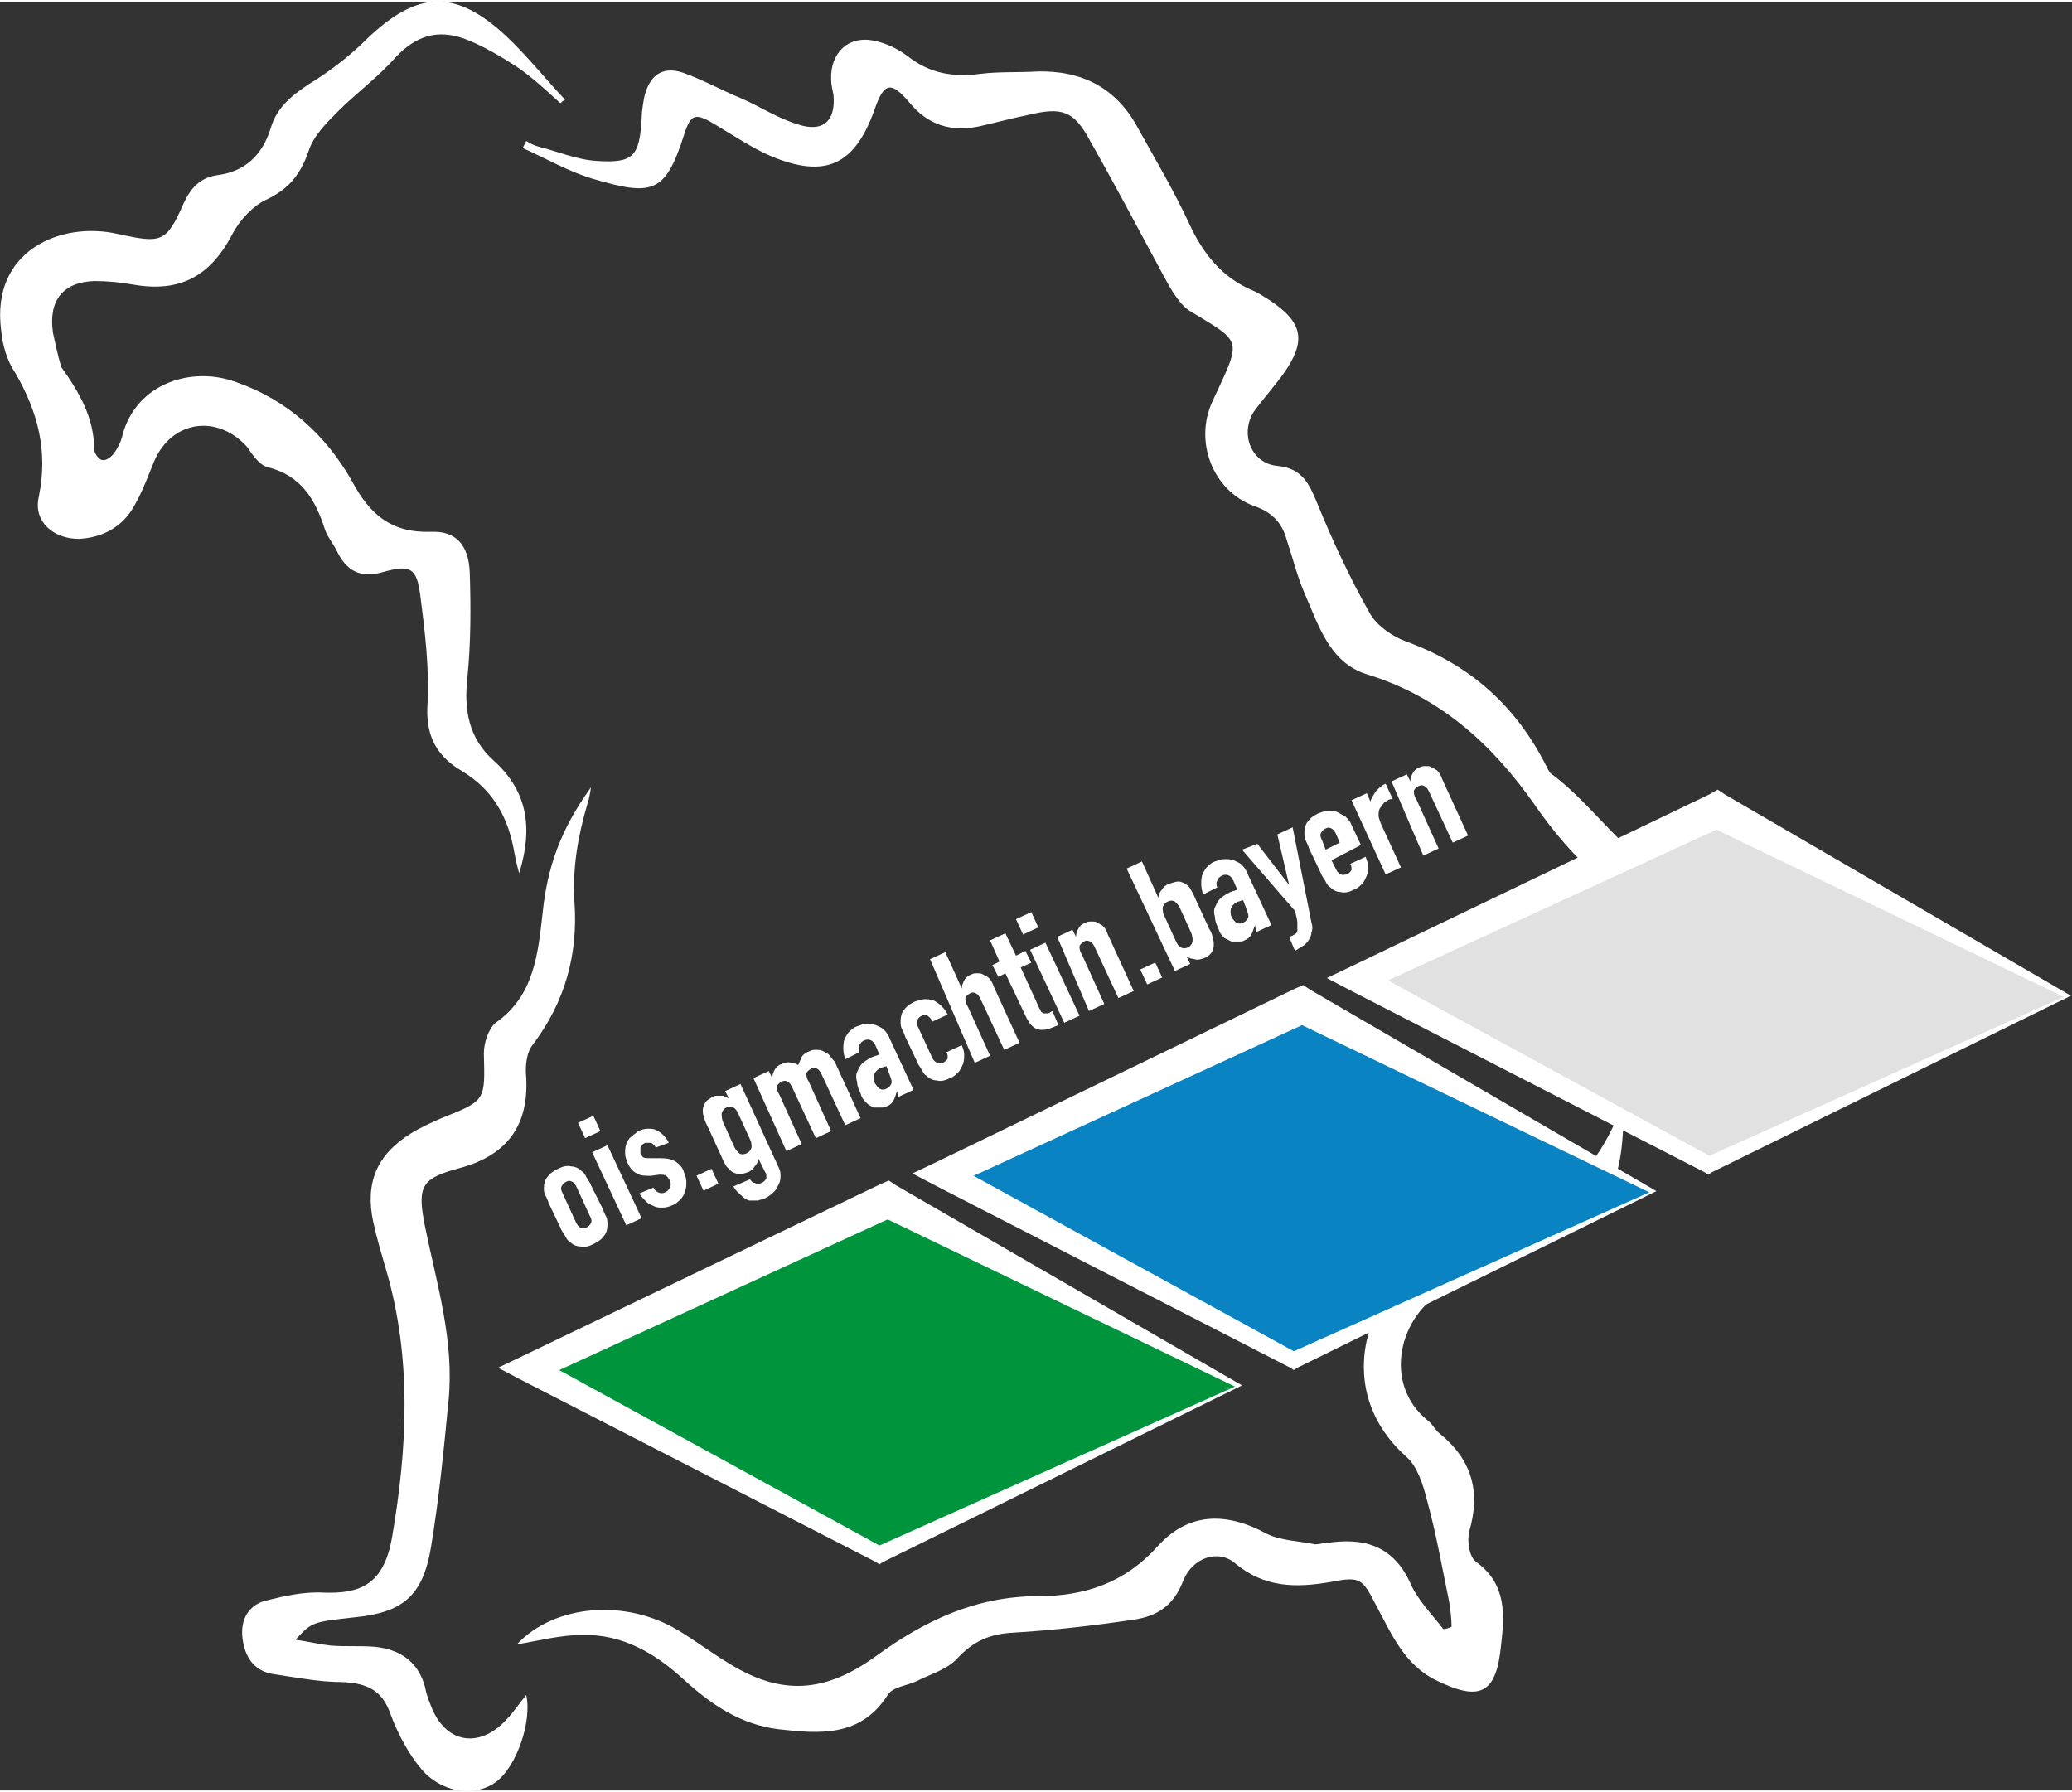 <?xml version="1.0" encoding="utf-8"?>
<svg xmlns="http://www.w3.org/2000/svg" xmlns:xlink="http://www.w3.org/1999/xlink" version="1.0" id="Ebene_1" x="0px" y="0px" viewBox="0 0 176 151.9" style="enable-background:new 0 0 176 151.9;" xml:space="preserve" width="200" height="173">
<rect x="0" y="0" width="176" height="151.9" fill="#333333" stroke="none"/>
<style type="text/css">
	.st0{fill:#FFFFFF;}
	.st1{fill:#E2E1E1;}
	.st2{fill:#0A83C3;}
	.st3{fill:#00943D;}
</style>
<g>
	<path class="st0" d="M152.1,88.1c-0.4-7.1-2.4-10.8-8.5-12.9c-5.2-1.8-7.8-6.7-11.9-9.7c-0.1-0.1-0.2-0.3-0.3-0.5   c-2.6-5.2-6.5-8.7-12-10.7c-1.1-0.4-2.4-1.3-3-2.3c-1.7-3-3.2-6.2-4.5-9.4c-0.7-1.7-1.3-3-3.4-3.2c-2.2-0.2-3.2-2.7-2-4.6   c0.8-1.1,1.7-2.1,2.5-3.2c2-2.8,1.7-4.4-1.2-6.3c-0.5-0.3-0.9-0.6-1.4-0.8c-2.6-1.1-4.2-3.1-5.4-5.7c-1.3-2.8-2.9-5.5-4.4-8.2   c-1.8-3.3-4.7-4.8-8.5-4.7c-1.6,0.1-3.2,0-4.8,0.2c-2.3,0.3-4.3,0-6.2-1.5c-0.8-0.6-1.8-1.1-2.8-1.3c-2.2-0.5-3.8,1-3.7,3.3   c0,0.4,0.1,0.8,0.2,1.3c0.2,2.2-0.9,3.2-3,2.5c-1.7-0.5-3.2-1.5-4.8-2.2c-1.7-0.7-3.3-1.6-5-2.2c-1.8-0.6-2.9,0.3-3.3,2.2   c-0.1,0.6-0.2,1.2-0.2,1.8c-0.2,3.1-0.7,3.7-3.8,3.5c-1.7-0.1-3.3-0.8-4.9-1.2c-0.4-0.1-0.8-0.3-1.1-0.5c-0.1,0.2-0.2,0.4-0.3,0.6   c2,0.9,3.9,2,5.9,2.6c5.1,1.5,6.2,1.3,7.8-3.7c0.6-1.9,1-1.9,2.8-0.8c1.5,0.9,3,1.9,4.6,2.6c4.6,1.9,7.1,0.8,8.8-4   c0.8-2.3,1.4-2.4,3-0.5c1.6,1.9,3.5,2.4,5.7,2c1.4-0.3,2.8-0.7,4.3-1c2.9-0.7,3.9-0.4,5.3,2.2c2.1,3.7,4.1,7.5,6.1,11.2   c0.6,1.1,1.3,2.5,2.3,3.2c4.6,2.8,4.5,2.3,2,7.7c-1.6,3.4,0,7.6,3.5,8.9c1.5,0.5,2.4,1.4,2.8,2.9c0.5,1.5,0.9,3.1,1.5,4.5   c1.2,2.7,2.1,5.9,5.3,6.9c6.2,1.9,10.6,5.9,14.2,11c3.3,4.8,7.4,8.6,12.8,10.8c2.6,1.1,3.8,3.4,4.2,6c0.3,2-0.8,3.5-2.8,3.8   c-1,0.1-2.1,0.2-3.1-0.1c-2.6-0.8-5.2-1.8-7.9-2.8c3.8,4.5,8.7,6.3,14.5,6C151,92,152.2,90.8,152.1,88.1"/>
	<path class="st0" d="M22.7,39.5c2.9,0.7,4.1,2.8,4.9,5.3c0.2,0.6,0.7,1.2,1,1.8c0.8,1.7,2,2.4,4,1.8c2.2-0.6,2.8-0.4,3.1,2   c0.4,3.1,0.8,6.3,0.6,9.5c-0.1,2.6,0.9,4.2,2.9,5.4c2.7,1.6,4,4,4.5,7c0.1,0.5,0.2,1,0.4,1.7c1.2-3.9,0.7-7-2.2-9.6   c-2.1-1.9-2.5-4.3-2.2-7c0.3-3,0.3-6,0.2-9c-0.1-2.3-1.2-3.5-3.3-3.4c-3.4,0.1-5.2-1.5-6.7-4.3c-2.2-3.9-5.5-6.9-9.8-8.4   c-3.7-1.4-8.5,0-9.7,4.5c-0.1,0.5-0.4,1.1-0.7,1.5c-0.2,0.3-0.7,0.7-1,0.6c-0.3,0-0.7-0.6-0.7-0.9c0-2.7-1.3-4.9-2.8-7   C4.9,30,4.7,29,4.5,28.1c-0.4-2.7,0.8-4.3,3.5-4.4c1.1,0,2.2,0.1,3.3,0.3c4,0.7,6.6-0.7,8.5-4.4c0.6-1.1,1.7-2.3,2.8-2.8   c1.9-0.9,2.9-2.1,3.6-4.1c0.4-1.3,1.5-2.4,2.5-3.4c1.6-1.6,3.4-2.9,4.9-4.6c1.7-1.8,3.5-2.4,5.8-1.6c1.6,0.6,3.1,1.5,4.5,2.4   c1.3,0.9,2.5,2,3.7,3.1c0.1-0.1,0.2-0.2,0.4-0.3c-1.7-1.8-3.2-3.7-5-5.4c-4.3-4-7.5-3.9-11.8,0.2c-1.5,1.5-3.2,2.8-5,3.9   C24.7,8,23.5,9,23,10.7c-0.7,2.3-2.2,3.7-4.5,4c-1.5,0.2-2.3,1.1-2.9,2.4c-1.5,3.4-1.9,3.4-5.6,2.6c-4.8-1.1-10.8,1.4-9.9,8.2   c0.1,1.2,0.5,2.6,1.2,3.6c1.9,3.3,2.8,6.6,2,10.5c-0.5,2.1,1.2,3.6,3.4,3.6c2-0.1,3.7-1,4.7-2.8c0.7-1.2,1.2-2.6,1.7-3.8   c1.5-3.5,5.4-4,7.9-1.2C21.4,38.4,22,39.3,22.7,39.5"/>
	<path class="st0" d="M137.3,94.9c-1.7,3.9-4.3,6.8-8.4,8.2c-2,0.7-3.8,1.6-5.8,2.3c-6.5,2.5-10.6,12-3.6,18.2   c0.9,0.8,1.4,2.4,1.7,3.6c0.8,2.9,1.3,5.8,1.9,8.7c0.1,0.7,0.2,1.4,0.2,2.1c-0.2,0.1-0.5,0.2-0.7,0.2c-1-1.3-2.2-2.5-2.8-3.9   c-1.5-3.3-4.1-3.9-7.2-3.4c-0.3,0-0.6,0.1-0.9,0.1c-1.4-0.3-2.9-0.3-4.1-0.9c-3.5-1.9-6.7-1.8-9.3,1.1c-2.8,3.1-6.2,4.2-10.1,4.2   c-5.3,0-9.7,2.1-13.8,5.1c-4.3,3.1-8,3.4-12.5,0.6c-1.5-0.9-2.8-1.9-4.3-2.8c-4.5-2.7-10.5-2.2-13.7,1.2c1.8-0.3,3.7-0.8,5.5-0.8   c3.4-0.1,6.2,1.5,8.7,3.8c2.3,2.1,4.8,3.8,8,4.2c3.5,0.4,7,0.7,9.3-2.9c0.4-0.7,1.7-0.8,2.5-1.2c1.2-0.6,2.6-1,3.4-1.9   c1.4-1.5,2.8-2.1,4.8-2.2c3.4-0.2,6.8-0.6,10.2-1.1c2-0.3,3.4-1.2,4.2-3.3c0.8-2,3-2.7,4.4-1.5c2.5,2.1,5.2,2.1,8.1,1.6   c2.6-0.5,2.7-0.3,3.9,2c1.3,2.4,2.4,5.1,5.2,6.4c3.7,1.8,5,1,5.4-3c0.3-2.6,0.5-5.2-2.1-7.1c-0.6-0.4-0.8-1.8-0.6-2.6   c1-3.4,0.2-6.1-2.5-8.3c-0.4-0.3-0.6-0.8-1-1.1c-3.9-3.1-2.5-9,1.5-11.1c2.7-1.4,5.5-2.7,8.2-4c5.1-2.5,7-3.9,6.9-11.9   C137.6,94.3,137.4,94.6,137.3,94.9"/>
	<path class="st0" d="M43,145.9c-2.3,2.5-5.2,2-6.4-1.2c-0.2-0.5-0.4-1-0.5-1.6c-0.6-2.2-2.2-3.2-4.3-3.4c-1.2-0.1-2.4,0-3.7-0.1   c-0.9-0.1-1.7-0.3-3-0.5c1.4-1.5,1.4-1.5,5-1.9c4.1-0.4,5.8-1.8,6.5-5.9c0.7-4.2,1.1-8.4,1.5-12.5c0.5-5.1-1-9.9-2-14.8   c-0.7-3.5-0.3-4.1,3.1-5c3.9-1.1,5.7-3.6,5.5-7.6c-0.1-1,0-2.2,0.6-2.9c2.7-3.6,3.8-7.6,3.5-12c-0.2-2.9,0.3-5.7,1.1-8.4   c0.1-0.3,0.2-0.7,0.3-1.4c-2.6,3.6-3.7,6.8-4.1,10.6c-0.4,3.5-0.7,7.1-4,9.4c-0.6,0.5-1,1.7-1,2.6c0.1,4,0.2,4-3.6,5.5   c-0.9,0.4-1.8,0.8-2.6,1.3c-2.9,1.8-3.9,4.2-3.2,7.5c0.3,1.4,0.7,2.7,1.1,4.1c2.2,7.5,1.8,15.2,0.5,22.7c-0.7,4.1-2.8,4.8-5.8,4.7   c-1.7-0.1-3.4,0.3-5,0.7c-1.4,0.4-2.1,1.6-1.9,3.2c0.2,1.5,0.9,2.7,2.5,3c2,0.3,4,0.7,6,0.7c2.1,0.1,3.4,0.7,4.1,2.8   c0.6,1.6,1.5,3.3,2.6,4.6c1.7,2,4.5,2.4,6.3,1.1c1.8-1.3,3.1-5.2,2.6-7.4C44.1,144.5,43.6,145.3,43,145.9"/>
</g>
<polygon class="st1" points="115.3,83 145.1,98.8 175.7,84.5 145.9,68.6 "/>
<path class="st0" d="M117.9,83.1l27.9-12.8l29.5,14.2L145.2,98L117.9,83.1z M145.2,67.3l-30.4,14.6l-2.1,1l2.1,1.1l30,15.4l0.3,0.2  l0.3-0.2l30.5-15l-29.4-17.1l-0.6-0.4L145.2,67.3z"/>
<polygon class="st2" points="140.4,101 109.9,115.4 80.1,99.6 110.6,85.2 "/>
<path class="st0" d="M82.7,99.7l27.9-12.8l29.5,14.2l-30.2,13.5L82.7,99.7z M111.3,83.9l-0.6-0.4l-0.7,0.3L79.6,98.5l-2.1,1l2.1,1.1  l30,15.4l0.3,0.2l0.3-0.2l30.5-15L111.3,83.9z"/>
<polygon class="st3" points="105.2,117.6 74.7,132 44.9,116.1 75.4,101.8 "/>
<path class="st0" d="M47.5,116.2l27.9-12.8l29.5,14.2l-30.2,13.5L47.5,116.2z M76.1,100.5l-0.6-0.4l-0.7,0.3l-30.4,14.6l-2.1,1  l2.1,1.1l30,15.4l0.3,0.2l0.3-0.2l30.5-15L76.1,100.5z"/>
<g>
	<path class="st0" d="M48.9,103.6c0.1,0.2,0.2,0.4,0.4,0.5c0.2,0.1,0.3,0.1,0.5,0c0.2-0.1,0.3-0.2,0.4-0.4c0.1-0.2,0-0.4-0.1-0.6   l-1.1-2.4c-0.1-0.2-0.2-0.4-0.4-0.5c-0.2-0.1-0.3-0.1-0.5,0c-0.2,0.1-0.3,0.2-0.4,0.4c-0.1,0.2,0,0.4,0.1,0.6L48.9,103.6z    M46.6,102c-0.1-0.3-0.2-0.5-0.3-0.7c-0.1-0.2-0.1-0.4-0.1-0.6c0-0.3,0.1-0.7,0.3-0.9c0.2-0.3,0.5-0.5,0.9-0.7   c0.4-0.2,0.8-0.3,1.1-0.2c0.4,0,0.7,0.2,0.9,0.4c0.2,0.1,0.3,0.3,0.4,0.5c0.1,0.2,0.3,0.4,0.4,0.7l1,2c0.1,0.3,0.2,0.5,0.3,0.7   c0.1,0.2,0.1,0.4,0.1,0.7c0,0.3-0.1,0.7-0.3,0.9c-0.2,0.3-0.5,0.5-0.9,0.7c-0.4,0.2-0.8,0.3-1.1,0.2c-0.4,0-0.7-0.2-0.9-0.4   c-0.2-0.1-0.3-0.3-0.4-0.5c-0.1-0.2-0.3-0.4-0.4-0.7L46.6,102z"/>
</g>
<path class="st0" d="M50.3,97.7l1.3-0.6l2.9,6.2l-1.3,0.6L50.3,97.7z M49.1,95.2l1.3-0.6l0.6,1.3l-1.3,0.6L49.1,95.2z"/>
<g>
	<path class="st0" d="M55.7,97.3c-0.1-0.2-0.2-0.3-0.4-0.4c-0.2,0-0.3,0-0.5,0c-0.2,0.1-0.3,0.2-0.4,0.4c0,0.2,0,0.3,0,0.5   c0.1,0.1,0.1,0.2,0.2,0.3s0.3,0.1,0.6,0.1l0.9,0c0.6,0,1,0.1,1.3,0.3c0.3,0.2,0.6,0.5,0.7,0.9c0.1,0.3,0.2,0.5,0.2,0.8   c0,0.3,0,0.5-0.1,0.8s-0.2,0.5-0.4,0.7c-0.2,0.2-0.4,0.4-0.7,0.5c-0.2,0.1-0.5,0.2-0.8,0.2c-0.3,0-0.5,0-0.7-0.1   c-0.2-0.1-0.5-0.2-0.7-0.4c-0.2-0.2-0.4-0.4-0.6-0.7l1.2-0.5c0.1,0.2,0.2,0.3,0.4,0.4c0.2,0.1,0.4,0.1,0.6,0   c0.2-0.1,0.3-0.2,0.4-0.4c0.1-0.2,0.1-0.4,0-0.6c-0.1-0.2-0.2-0.3-0.3-0.4c-0.1-0.1-0.4-0.1-0.6-0.1l-0.7,0.1c-0.5,0-0.9,0-1.2-0.2   c-0.4-0.2-0.6-0.5-0.8-0.9c-0.1-0.3-0.2-0.5-0.2-0.8c0-0.3,0-0.5,0.1-0.8c0.1-0.2,0.2-0.5,0.4-0.6c0.2-0.2,0.4-0.3,0.6-0.5   c0.3-0.1,0.5-0.2,0.8-0.2c0.3,0,0.5,0,0.7,0.1c0.2,0.1,0.4,0.2,0.6,0.4c0.2,0.2,0.4,0.4,0.5,0.7L55.7,97.3z"/>
</g>
<rect x="59.4" y="99.3" transform="matrix(0.907 -0.421 0.421 0.907 -36.515 34.632)" class="st0" width="1.4" height="1.4"/>
<g>
	<path class="st0" d="M62.4,97.3c0.1,0.2,0.2,0.3,0.4,0.5c0.2,0.1,0.3,0.1,0.6,0c0.2-0.1,0.3-0.2,0.4-0.4c0.1-0.2,0-0.4,0-0.6   l-1.1-2.4c-0.1-0.2-0.2-0.4-0.4-0.5c-0.2-0.1-0.4-0.1-0.6,0c-0.2,0.1-0.3,0.2-0.4,0.5c0,0.2,0,0.4,0.1,0.7L62.4,97.3z M63.7,100   c0.1,0.1,0.2,0.3,0.4,0.3c0.2,0.1,0.4,0.1,0.6,0c0.2-0.1,0.3-0.2,0.4-0.4c0-0.2,0-0.4-0.1-0.5l-0.6-1.2l0,0c0,0.3-0.1,0.5-0.3,0.7   c-0.1,0.2-0.3,0.4-0.6,0.5c-0.5,0.2-1,0.2-1.4-0.1c-0.1-0.1-0.3-0.3-0.4-0.4c-0.1-0.2-0.3-0.5-0.4-0.8l-1.1-2.4   c-0.2-0.4-0.4-0.8-0.4-1c-0.1-0.2-0.1-0.4-0.1-0.6c0-0.2,0.1-0.4,0.2-0.6c0.1-0.2,0.3-0.3,0.6-0.5c0.2-0.1,0.3-0.1,0.4-0.1   c0.1,0,0.2,0,0.4,0c0.1,0,0.2,0,0.3,0.1c0.1,0,0.2,0.1,0.3,0.1l-0.3-0.6l1.3-0.6l3.2,7c0.1,0.2,0.2,0.4,0.2,0.7   c0,0.2,0,0.5-0.1,0.7c-0.1,0.2-0.2,0.5-0.4,0.7c-0.2,0.2-0.4,0.4-0.8,0.6c-0.2,0.1-0.4,0.1-0.6,0.2c-0.2,0-0.5,0-0.7,0   s-0.5-0.2-0.7-0.4c-0.2-0.2-0.5-0.4-0.7-0.8L63.7,100z"/>
	<path class="st0" d="M64,91.4l1.3-0.6l0.3,0.6l0,0c0-0.3,0.1-0.5,0.2-0.7c0.1-0.2,0.3-0.4,0.6-0.5c0.3-0.1,0.5-0.2,0.8-0.1   c0.2,0,0.5,0.1,0.6,0.2c0.1-0.2,0.2-0.5,0.3-0.7c0.1-0.2,0.4-0.4,0.7-0.5c0.2-0.1,0.3-0.1,0.5-0.1c0.2,0,0.4,0,0.6,0.1   c0.2,0.1,0.4,0.2,0.5,0.3s0.3,0.4,0.5,0.6l2.2,4.8l-1.3,0.6l-2-4.3c-0.1-0.2-0.2-0.4-0.4-0.5c-0.2-0.1-0.3-0.1-0.5,0   c-0.2,0.1-0.4,0.3-0.4,0.4c0,0.2,0,0.4,0.2,0.7l1.9,4.2l-1.3,0.6l-2-4.3c-0.1-0.2-0.2-0.4-0.4-0.5s-0.3-0.1-0.5,0   c-0.2,0.1-0.4,0.3-0.4,0.4c0,0.2,0,0.4,0.2,0.7l1.9,4.2l-1.3,0.6L64,91.4z"/>
	<path class="st0" d="M75.3,90.4c-0.2,0-0.3,0.1-0.4,0.1c-0.3,0.1-0.5,0.3-0.6,0.5c-0.1,0.2-0.1,0.5,0,0.8c0.1,0.2,0.3,0.4,0.4,0.5   c0.2,0.1,0.4,0.1,0.6,0c0.2-0.1,0.3-0.2,0.4-0.4c0.1-0.2,0-0.4-0.1-0.7L75.3,90.4z M76.2,92.5L76.2,92.5c-0.1,0.3-0.2,0.6-0.3,0.8   c-0.1,0.2-0.3,0.4-0.6,0.5c-0.1,0.1-0.3,0.1-0.5,0.1c-0.2,0-0.4,0-0.6,0c-0.2-0.1-0.4-0.2-0.6-0.4c-0.2-0.2-0.4-0.4-0.5-0.8   c-0.2-0.4-0.3-0.7-0.3-1c-0.1-0.3-0.1-0.6,0-0.8c0.1-0.2,0.2-0.5,0.4-0.7c0.2-0.2,0.5-0.4,0.9-0.6c0.1,0,0.2-0.1,0.3-0.1   c0.1,0,0.2-0.1,0.3-0.1l-0.3-0.7c-0.1-0.2-0.2-0.4-0.4-0.5c-0.2-0.1-0.4-0.1-0.6,0c-0.2,0.1-0.3,0.2-0.4,0.4   c-0.1,0.2-0.1,0.4,0,0.6l-1.2,0.6c-0.2-0.6-0.2-1.1-0.1-1.6c0.1-0.2,0.2-0.5,0.4-0.7c0.2-0.2,0.4-0.4,0.7-0.5   c0.3-0.1,0.5-0.2,0.8-0.2c0.3,0,0.5,0,0.8,0.1c0.2,0.1,0.5,0.2,0.7,0.4c0.2,0.2,0.4,0.5,0.5,0.8l2,4.3l-1.3,0.6L76.2,92.5z"/>
	<path class="st0" d="M79.2,89.7c0.1,0.2,0.2,0.3,0.4,0.4c0.2,0.1,0.3,0,0.5,0c0.2-0.1,0.4-0.3,0.4-0.4c0-0.2,0-0.3-0.1-0.5l1.3-0.6   c0.1,0.3,0.2,0.5,0.2,0.8c0,0.3,0,0.5-0.1,0.8c-0.1,0.2-0.2,0.5-0.4,0.7c-0.2,0.2-0.4,0.4-0.7,0.5c-0.4,0.2-0.8,0.3-1.1,0.2   c-0.4,0-0.7-0.2-0.9-0.4c-0.2-0.1-0.3-0.3-0.4-0.5c-0.1-0.2-0.3-0.4-0.4-0.7l-1-2.1c-0.1-0.3-0.2-0.5-0.3-0.7   c-0.1-0.2-0.1-0.4-0.1-0.7c0-0.3,0.1-0.7,0.3-0.9c0.2-0.3,0.5-0.5,0.9-0.7c0.3-0.1,0.6-0.2,0.8-0.2c0.3,0,0.5,0,0.8,0.1   c0.2,0.1,0.5,0.3,0.7,0.5c0.2,0.2,0.4,0.5,0.5,0.7l-1.3,0.6c-0.1-0.3-0.3-0.4-0.4-0.5c-0.2-0.1-0.3-0.1-0.5,0   c-0.2,0.1-0.3,0.2-0.4,0.4c-0.1,0.2,0,0.4,0.1,0.6L79.2,89.7z"/>
	<path class="st0" d="M79,81.3l1.3-0.6l1.4,3.1l0,0c0-0.3,0.1-0.5,0.2-0.7c0.1-0.2,0.3-0.4,0.6-0.5c0.2-0.1,0.3-0.1,0.5-0.1   c0.2,0,0.4,0,0.5,0.1c0.2,0.1,0.4,0.2,0.5,0.3c0.2,0.2,0.3,0.4,0.4,0.7l2.2,4.8l-1.3,0.6l-2-4.3c-0.1-0.2-0.2-0.4-0.4-0.5   c-0.2-0.1-0.3-0.1-0.5,0c-0.2,0.1-0.4,0.3-0.4,0.4c0,0.2,0,0.4,0.2,0.7l1.9,4.2l-1.3,0.6L79,81.3z"/>
	<path class="st0" d="M84.1,79.7l1.3-0.6l0.9,1.9l0.8-0.4l0.5,1L86.7,82l1.6,3.5c0.1,0.1,0.1,0.3,0.2,0.3c0.1,0.1,0.1,0.1,0.2,0.1   c0.1,0,0.2,0,0.3,0c0.1,0,0.2-0.1,0.4-0.2l0.5,1.2l-0.5,0.2c-0.3,0.1-0.5,0.2-0.8,0.2c-0.2,0-0.4,0-0.6-0.1   c-0.2-0.1-0.3-0.2-0.5-0.4c-0.1-0.2-0.2-0.3-0.3-0.5l-1.8-3.8l-0.6,0.3l-0.5-1l0.6-0.3L84.1,79.7z"/>
</g>
<path class="st0" d="M87.5,80.5l1.3-0.6l2.9,6.2l-1.3,0.6L87.5,80.5z M86.3,77.9l1.3-0.6l0.6,1.3l-1.3,0.6L86.3,77.9z"/>
<g>
	<path class="st0" d="M89.8,79.4l1.3-0.6l0.3,0.6l0,0c0-0.3,0.1-0.5,0.2-0.7c0.1-0.2,0.3-0.4,0.6-0.5c0.2-0.1,0.3-0.1,0.5-0.1   c0.2,0,0.4,0,0.5,0.1c0.2,0.1,0.4,0.2,0.5,0.3c0.2,0.2,0.3,0.4,0.4,0.7l2.2,4.8l-1.3,0.6l-2-4.3c-0.1-0.2-0.2-0.4-0.4-0.5   c-0.2-0.1-0.4-0.1-0.5,0c-0.2,0.1-0.4,0.3-0.4,0.4c0,0.2,0,0.4,0.2,0.7l1.9,4.2l-1.3,0.6L89.8,79.4z"/>
</g>
<rect x="97.1" y="81.8" transform="matrix(0.907 -0.421 0.421 0.907 -25.65 48.86)" class="st0" width="1.4" height="1.4"/>
<g>
	<path class="st0" d="M100.2,76.9c-0.1-0.2-0.2-0.3-0.4-0.5c-0.2-0.1-0.4-0.1-0.6,0c-0.2,0.1-0.3,0.2-0.4,0.4c-0.1,0.2,0,0.4,0,0.6   l1.1,2.4c0.1,0.2,0.2,0.4,0.4,0.5c0.2,0.1,0.4,0.1,0.6,0c0.2-0.1,0.3-0.2,0.4-0.5c0-0.2,0-0.4-0.1-0.7L100.2,76.9z M95.7,73.6   l1.3-0.6l1.4,3.1l0,0c0-0.3,0.1-0.5,0.3-0.7c0.1-0.2,0.3-0.4,0.6-0.5c0.3-0.1,0.6-0.2,0.8-0.2c0.2,0,0.4,0.1,0.6,0.2   c0.1,0.1,0.3,0.2,0.4,0.4c0.1,0.2,0.3,0.5,0.5,1l1.1,2.4c0.2,0.3,0.3,0.6,0.3,0.8c0.1,0.2,0.1,0.4,0.1,0.6c0,0.5-0.3,0.9-0.8,1.1   c-0.3,0.1-0.6,0.2-0.8,0.1c-0.2,0-0.5-0.1-0.7-0.2l0.3,0.6l-1.3,0.6L95.7,73.6z"/>
	<path class="st0" d="M105.6,76.3c-0.2,0-0.3,0.1-0.4,0.1c-0.3,0.1-0.5,0.3-0.6,0.5c-0.1,0.2-0.1,0.5,0,0.8c0.1,0.2,0.3,0.4,0.4,0.5   c0.2,0.1,0.4,0.1,0.6,0c0.2-0.1,0.3-0.2,0.4-0.4c0.1-0.2,0-0.4-0.1-0.7L105.6,76.3z M106.6,78.4L106.6,78.4   c-0.1,0.3-0.2,0.6-0.3,0.8c-0.1,0.2-0.3,0.4-0.6,0.5c-0.1,0.1-0.3,0.1-0.5,0.1c-0.2,0-0.4,0-0.6,0c-0.2-0.1-0.4-0.2-0.6-0.3   c-0.2-0.2-0.4-0.4-0.5-0.8c-0.2-0.4-0.3-0.7-0.3-1c-0.1-0.3-0.1-0.6,0-0.8c0.1-0.2,0.2-0.5,0.4-0.7c0.2-0.2,0.5-0.4,0.9-0.6   c0.1,0,0.2-0.1,0.3-0.1c0.1,0,0.2-0.1,0.3-0.1l-0.3-0.7c-0.1-0.2-0.2-0.4-0.4-0.5c-0.2-0.1-0.4-0.1-0.6,0c-0.2,0.1-0.3,0.2-0.4,0.4   c-0.1,0.2-0.1,0.4,0,0.6l-1.2,0.6c-0.2-0.6-0.2-1.1-0.1-1.6c0.1-0.2,0.2-0.5,0.4-0.7c0.2-0.2,0.4-0.4,0.7-0.5   c0.3-0.1,0.5-0.2,0.8-0.2c0.3,0,0.5,0,0.8,0.1c0.2,0.1,0.5,0.2,0.7,0.4c0.2,0.2,0.4,0.5,0.5,0.8l2,4.3l-1.3,0.6L106.6,78.4z"/>
	<path class="st0" d="M106.8,71.5l2.7,3.5l0,0l-1-4.3l1.3-0.6l1.6,8.1c0.1,0.3,0.1,0.6,0,0.8c0,0.2-0.1,0.5-0.2,0.6   c-0.1,0.2-0.2,0.3-0.4,0.5c-0.2,0.1-0.3,0.2-0.5,0.3l-0.3,0.2l-0.5-1.2l0.3-0.1c0.1-0.1,0.2-0.1,0.3-0.2c0.1-0.1,0.1-0.2,0.1-0.3   c0-0.1,0-0.3,0-0.6c0-0.2-0.1-0.6-0.2-1l-4.5-5.2L106.8,71.5z"/>
	<path class="st0" d="M112.6,72l1.2-0.6l-0.3-0.7c-0.1-0.2-0.2-0.4-0.4-0.5c-0.2-0.1-0.3-0.1-0.5,0c-0.2,0.1-0.3,0.2-0.4,0.4   c-0.1,0.2,0,0.4,0.1,0.6L112.6,72z M113.1,72.9l0.4,0.8c0.1,0.2,0.2,0.3,0.4,0.4c0.2,0.1,0.3,0,0.5,0c0.2-0.1,0.4-0.3,0.4-0.4   c0-0.2,0-0.3-0.1-0.5l1.3-0.6c0.1,0.3,0.2,0.5,0.2,0.8c0,0.3,0,0.5-0.1,0.8c-0.1,0.2-0.2,0.5-0.4,0.7c-0.2,0.2-0.4,0.4-0.7,0.5   c-0.4,0.2-0.8,0.3-1.1,0.2c-0.4,0-0.7-0.2-0.9-0.4c-0.2-0.1-0.3-0.3-0.4-0.5c-0.1-0.2-0.3-0.4-0.4-0.7l-1-2.1   c-0.1-0.3-0.2-0.5-0.3-0.7c-0.1-0.2-0.1-0.4-0.1-0.7c0-0.3,0.1-0.7,0.3-0.9c0.2-0.3,0.5-0.5,0.9-0.7c0.3-0.1,0.6-0.2,0.8-0.2   s0.5,0,0.8,0.1c0.2,0.1,0.5,0.3,0.7,0.4c0.2,0.2,0.4,0.4,0.5,0.7l0.8,1.7L113.1,72.9z"/>
	<path class="st0" d="M114.8,67.8l1.3-0.6l0.3,0.7c0.1-0.3,0.3-0.6,0.5-0.9c0.2-0.2,0.5-0.5,0.8-0.6l0.6,1.3c-0.1,0-0.3,0-0.4,0.1   c-0.1,0.1-0.3,0.1-0.4,0.3c-0.1,0.1-0.2,0.3-0.3,0.4c-0.1,0.2-0.1,0.4-0.1,0.6s0.1,0.4,0.2,0.7l1.7,3.7l-1.3,0.6L114.8,67.8z"/>
	<path class="st0" d="M118.2,66.2l1.3-0.6l0.3,0.6l0,0c0-0.3,0.1-0.5,0.2-0.7c0.1-0.2,0.3-0.4,0.6-0.5c0.2-0.1,0.3-0.1,0.5-0.1   c0.2,0,0.4,0,0.5,0.1c0.2,0.1,0.4,0.2,0.5,0.3c0.2,0.2,0.3,0.4,0.4,0.7l2.2,4.8l-1.3,0.6l-2-4.3c-0.1-0.2-0.2-0.4-0.4-0.5   c-0.2-0.1-0.3-0.1-0.5,0c-0.2,0.1-0.4,0.3-0.4,0.4c0,0.2,0,0.4,0.2,0.7l1.9,4.2l-1.3,0.6L118.2,66.2z"/>
</g>
</svg>
